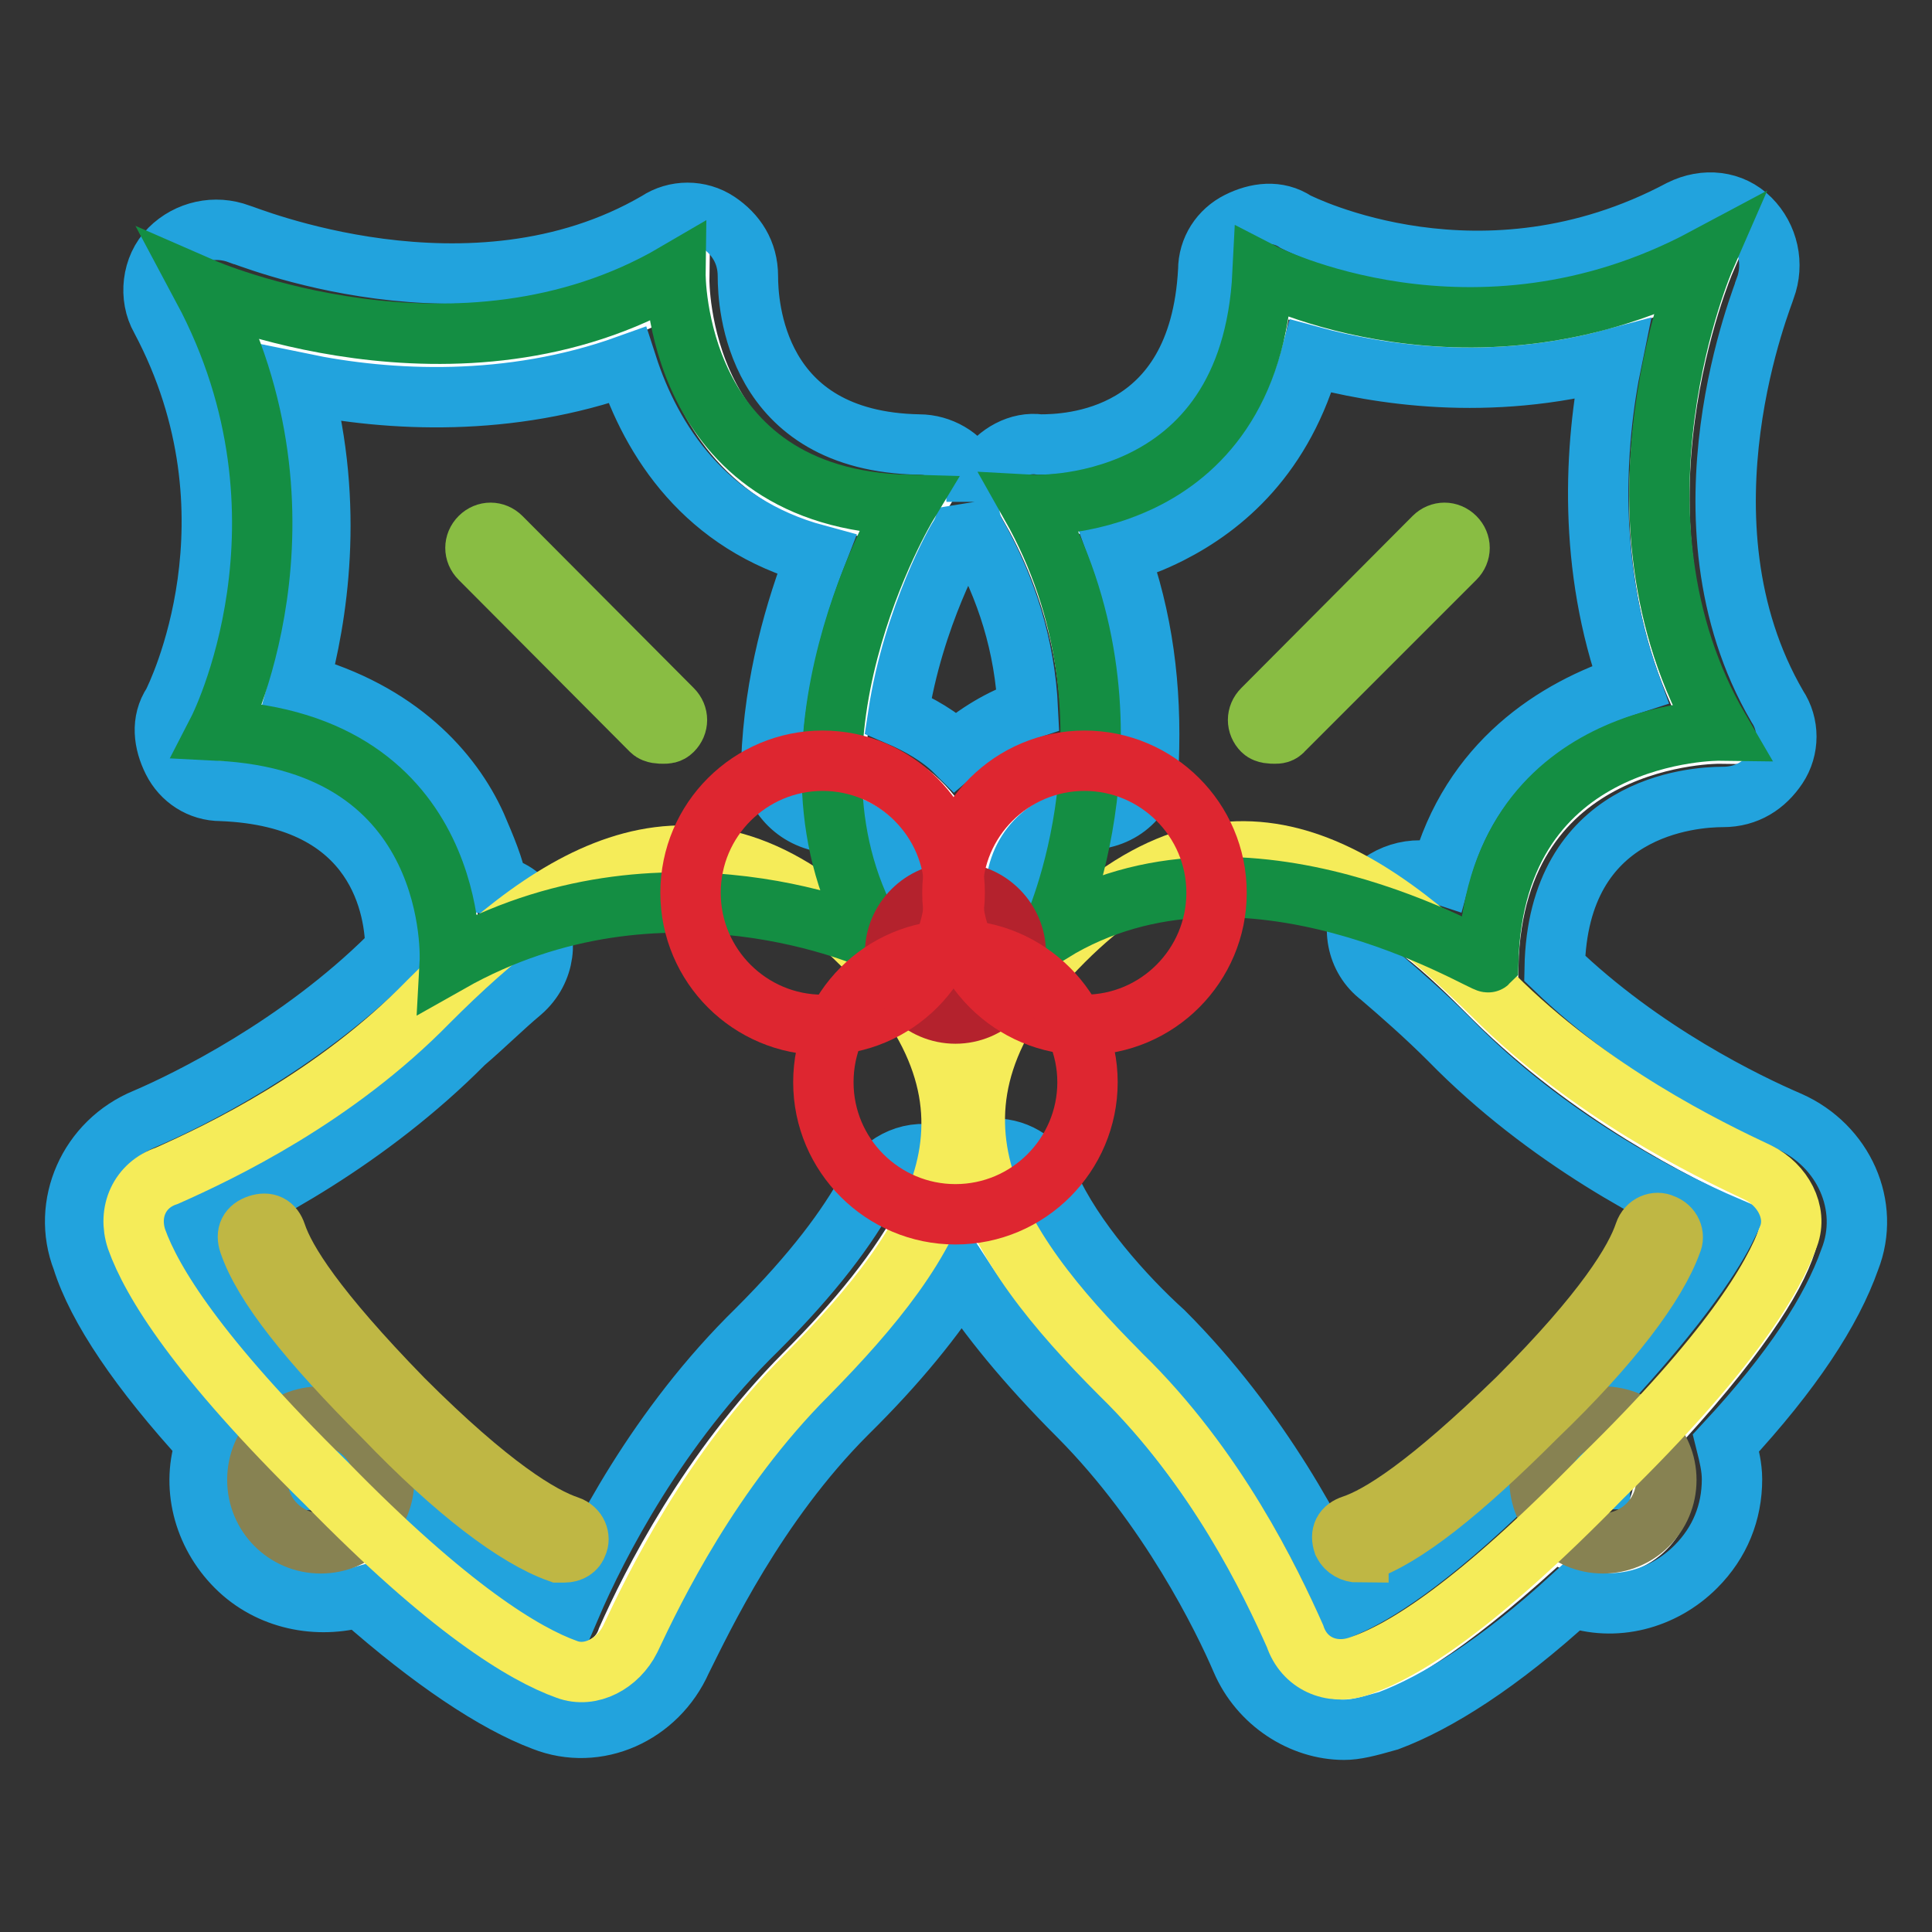 <?xml version="1.0" encoding="utf-8"?>
<!-- Svg Vector Icons : http://www.onlinewebfonts.com/icon -->
<!DOCTYPE svg PUBLIC "-//W3C//DTD SVG 1.1//EN" "http://www.w3.org/Graphics/SVG/1.1/DTD/svg11.dtd">
<svg version="1.1" xmlns="http://www.w3.org/2000/svg" xmlns:xlink="http://www.w3.org/1999/xlink" x="0px" y="0px" viewBox="0 0 256 256" enable-background="new 0 0 256 256" xml:space="preserve">
<rect x="0" y="0" width="256" height="256" fill="#333333" stroke="none"/>
<g> <path stroke-width="8" fill-opacity="0" stroke="#ffffff"  d="M233.1,155.8c-7.2-3.2-22.3-10.8-35.1-23.5c-3.2-3.2-6.4-6.4-9.6-8.8c5.6,2.4,8.8,4.4,8.8,4.4 c0.8-31.1,30.7-30.7,30.7-30.7c-16.8-28.3-2-62.6-2-62.6c-30.7,16.4-58.6,2-58.6,2c-1.6,31.9-30.7,30.7-30.7,30.7 c6.8,12,8.4,23.9,8,33.9c-9.6,0-17.5,8-17.5,17.5c0,2.8,0.8,5.6,2,8.4c-0.8,0-1.6-0.4-2-0.4c-0.4,0-1.6,0-2,0.4 c1.2-2.4,2-5.2,2-8.4c0-9.2-7.2-16.8-16.4-17.1c0.4-18.3,10-33.9,10-33.9c-31.1-0.8-30.7-30.7-30.7-30.7c-28.3,16.8-62.6,2-62.6,2 c16.4,30.7,2,58.6,2,58.6C61.2,99.2,60,128.3,60,128.3l4.8-2.4c-2.8,2.4-5.2,4.8-8,7.2C44,145.8,28.9,153,22.1,156.2 c-3.2,1.6-5.2,5.2-4,8.4c1.6,4.8,6.8,13.2,18.7,25.9c-3.2,3.2-3.2,8.8,0,12c3.2,3.2,8.8,3.2,12,0c12.8,12,21.1,17.1,25.9,18.7 c3.2,1.2,7.2-0.4,8.4-4c3.2-7.2,10.8-22.3,23.5-35.1c6.8-6.8,12.8-14,16.4-21.1c1.2,0.4,2.4,0.4,3.6,0.4c2,0,3.6-0.4,5.2-0.8 c3.6,7.6,9.6,15.2,16.8,21.9c12.8,12.8,19.9,27.9,23.1,34.7c1.6,3.2,5.2,5.2,8.4,4c4.8-1.6,13.2-6.8,25.9-18.7 c3.2,3.2,8.8,3.2,12,0s3.2-8.8,0-12c12-12.8,17.2-21.1,18.7-25.9C237.9,161,236.3,157,233.1,155.8L233.1,155.8z"/> <path stroke-width="8" fill-opacity="0" stroke="#22a3dd"  d="M178.1,229.2c-5.6,0-11.2-3.6-13.6-9.2c-2.4-5.6-9.6-20.3-21.5-32.3c-7.2-7.2-12-13.2-15.6-18.7 c-3.6,5.6-8.4,11.6-15.2,18.3c-12,12-19.1,27.1-21.9,32.7c-3.2,7.2-11.2,10.8-18.3,8c-6.4-2.4-14.8-8-24.3-16.4 c-5.6,1.6-12,0.4-16.4-4c-4.4-4.4-6-10.8-4-16.4c-8.8-9.6-14.4-17.9-16.4-24.3c-2.8-7.2,0.8-15.6,8.4-18.7 c5.6-2.4,20.3-9.6,32.3-21.5l0.8-0.8c0-5.2-2-20.3-23.1-21.1c-2.8,0-5.2-1.6-6.4-4c-1.2-2.4-1.6-5.2,0-7.6 c0.4-0.8,12.4-24.7-1.6-51c-1.6-2.8-1.2-6.8,1.2-9.2c2.4-2.4,6-3.2,9.2-2c0.4,0,30.7,12.8,55.4-1.6c2.4-1.6,5.6-1.6,8,0 c2.4,1.6,4,4,4,7.2c0,3.6,0.8,21.9,22.7,22.3c2.8,0,5.6,1.6,6.8,4c0.8,1.2,0.8,2.4,0.8,3.6c0-1.2,0.4-2.8,1.2-4 c1.6-2.4,4.4-4,7.2-3.6c3.6,0,21.1-0.4,22.3-23.1c0-2.8,1.6-5.2,4-6.4c2.4-1.2,5.2-1.6,7.6,0c0.8,0.4,24.7,12.4,51-1.6 c3.2-1.6,6.8-1.2,9.2,1.2c2.4,2.4,3.2,6,2,9.2c0,0.4-12.8,30.7,1.6,55.4c1.6,2.4,1.6,5.6,0,8c-1.6,2.4-4,4-7.2,4 c-4,0-21.9,1.2-22.3,22.7c11.6,11.2,25.5,17.9,31.1,20.3c7.2,3.2,10.8,11.2,8,18.3c-2.4,6.8-7.6,14.8-16.4,24.3 c0.4,1.6,0.8,3.2,0.8,4.8c0,4.4-1.6,8.4-4.8,11.6c-4.4,4.4-10.8,6-16.4,4c-9.6,8.8-17.9,14-24.3,16.4 C181.2,228.8,179.6,229.2,178.1,229.2L178.1,229.2z M131.8,152.2c3.2,0,6,2,7.2,4.8c3.2,7.2,10,14.8,15.2,19.5 c12.8,12.8,20.7,27.9,24.3,36.3c3.6-1.6,10.4-5.6,21.9-16.8c3.2-2.8,8-2.8,11.2,0h0.4v-0.4c-3.2-3.2-3.2-8,0-11.2 c11.2-12,15.2-18.7,16.8-21.9c-8.4-3.6-23.9-11.6-36.7-24.7c-3.2-3.2-6.4-6-9.2-8.4c-3.2-2.4-4-6.8-2-10.4c2.4-3.2,6.4-4.4,10-3.2 c4-14.8,15.2-21.9,25.1-25.1c-5.6-15.6-4.8-31.5-2.4-43.1c-16.4,4.4-31.1,2-39.9-0.4c-3.6,13.2-11.6,19.9-18.7,23.5 c-2.4,1.2-4.4,2-6.8,2.4c3.2,8.8,4.4,17.9,4,27.9c0,4.4-3.6,7.6-8,7.6h-0.4c-5.2,0-9.2,4.4-9.2,9.6c0,1.6,0.4,2.8,1.2,4.4 c1.6,2.8,1.2,6-0.4,8.4c-1.6,2.4-4.8,3.6-7.6,3.6H127h-0.4h-1.2c-2.8,0.4-6-0.8-7.6-3.6c-1.6-2.4-2-5.6-0.4-8.4 c0.8-1.6,1.2-2.8,1.2-4.4c0-4.8-4-9.2-8.8-9.2c-4.4-0.4-7.6-4-7.6-8c0.4-10.8,3.2-20.3,6-27.5c-14.8-4-21.9-15.2-25.1-25.1 c-15.6,5.6-31.5,4.8-43.1,2.4c4.4,16.4,2,31.1-0.4,39.9c13.2,3.6,20.3,11.6,23.5,18.7c1.2,2.8,2.4,5.6,2.8,8c2,0.4,3.6,1.6,4.8,3.6 c2,3.2,1.6,7.6-1.6,10.4c-2.4,2-4.8,4.4-7.6,6.8C48.8,151,33.7,159,25.3,162.6c1.6,3.6,5.6,10.4,16.8,21.9c2.8,3.2,2.8,8,0,11.2 v0.4h0.4c3.2-3.2,8-3.2,11.2,0c12,11.2,18.7,15.2,21.9,16.8c3.6-8.4,11.6-23.9,24.7-36.7c7.6-7.6,12-13.6,14.8-18.7 c1.6-3.2,5.2-5.2,8.8-4.4c1.6,0.4,2.8,0.4,4.8-0.4C130.2,152.2,131,152.2,131.8,152.2L131.8,152.2z M119,94.8 c2.8,1.2,5.6,2.8,7.6,4.8c2.8-2.4,6-4.4,9.6-5.6c-0.4-8.4-2.8-16-6.8-23.1c-0.8-1.2-0.8-2.4-1.2-3.6c0,1.2-0.4,2.8-1.2,4 C127,71.2,121,81.6,119,94.8L119,94.8z"/> <path stroke-width="8" fill-opacity="0" stroke="#878252"  d="M34.1,196.1c0,4.6,3.7,8.4,8.4,8.4c4.6,0,8.4-3.7,8.4-8.4c0,0,0,0,0,0c0-4.6-3.7-8.4-8.4-8.4 C37.8,187.7,34.1,191.4,34.1,196.1C34.1,196.1,34.1,196.1,34.1,196.1z"/> <path stroke-width="8" fill-opacity="0" stroke="#f5ec59"  d="M18.1,164.2c-1.2-3.6,0.4-7.2,4-8.4c7.2-3.2,22.3-10.4,34.7-23.1c17.1-17.1,35.5-29.5,57.4-7.6 c21.9,21.9,10,39.5-7.2,57c-12.8,12.8-20.3,28.3-23.5,35.1c-1.6,3.2-5.2,5.2-8.4,4c-5.6-2-15.6-8-31.9-24.7 C26.1,179.7,20.1,169.8,18.1,164.2L18.1,164.2z"/> <path stroke-width="8" fill-opacity="0" stroke="#bfb744"  d="M74.8,205.7H74c-5.6-2-13.6-8-23.1-17.9c-10-10-16-17.5-17.9-23.1c-0.4-1.2,0-2,1.2-2.4 c1.2-0.4,2,0,2.4,1.2c1.2,3.6,5.2,10,16.8,21.9c11.6,11.6,18.3,15.6,21.9,16.8c1.2,0.4,1.6,1.6,1.2,2.4 C76.3,205.3,75.6,205.7,74.8,205.7L74.8,205.7z"/> <path stroke-width="8" fill-opacity="0" stroke="#878252"  d="M204,196.1c0,4.6,3.7,8.4,8.4,8.4c4.6,0,8.4-3.7,8.4-8.4c0,0,0,0,0,0c0-4.6-3.7-8.4-8.4-8.4 C207.7,187.7,204,191.4,204,196.1C204,196.1,204,196.1,204,196.1z"/> <path stroke-width="8" fill-opacity="0" stroke="#f5ec59"  d="M180,220.8c-3.6,1.2-7.2-0.4-8.4-4c-3.2-7.2-10.4-22.3-23.1-34.7c-17.1-17.1-29.5-35.5-7.6-57.4 c21.9-21.9,39.5-10,57,7.2c12.8,12.8,28.3,20.3,35.1,23.5c3.2,1.6,5.2,5.2,4,8.4c-2,5.6-8,15.6-24.7,31.9 C195.6,212.8,186,218.8,180,220.8L180,220.8z"/> <path stroke-width="8" fill-opacity="0" stroke="#bfb744"  d="M180,205.7c-0.8,0-1.6-0.4-2-1.2c-0.4-1.2,0-2,1.2-2.4c3.6-1.2,10-5.2,21.9-16.8 c11.6-11.6,15.6-18.3,16.8-21.9c0.4-1.2,1.6-1.6,2.4-1.2c1.2,0.4,1.6,1.6,1.2,2.4c-2,5.6-8,13.6-17.9,23.1 c-10,10-17.5,16-23.1,17.9H180z"/> <path stroke-width="8" fill-opacity="0" stroke="#148e43"  d="M139.4,123.5c0,0,13.2-28.3-2.8-56.6c0,0,29.1,1.6,30.7-30.7c0,0,27.9,14.4,58.6-2c0,0-14.8,33.9,2,62.6 c0,0-29.9-0.4-30.7,30.7C196.8,127.9,164.9,107.9,139.4,123.5L139.4,123.5z"/> <path stroke-width="8" fill-opacity="0" stroke="#89bd43"  d="M168.9,97.2c-0.4,0-1.2,0-1.6-0.4c-0.8-0.8-0.8-2,0-2.8L190,71.2c0.8-0.8,2-0.8,2.8,0c0.8,0.8,0.8,2,0,2.8 l-22.7,22.7C169.7,97.2,169.3,97.2,168.9,97.2z"/> <path stroke-width="8" fill-opacity="0" stroke="#148e43"  d="M116.2,124.7c0,0-28.3-13.2-56.6,2.8c0,0,1.6-29.1-30.7-30.7c0,0,14.4-27.9-2-58.6c0,0,33.9,14.8,62.6-2 c0,0-0.4,29.9,30.7,30.7C120.2,66.9,100.7,99.2,116.2,124.7L116.2,124.7z"/> <path stroke-width="8" fill-opacity="0" stroke="#89bd43"  d="M87.9,97.2c-0.4,0-1.2,0-1.6-0.4L63.6,74c-0.8-0.8-0.8-2,0-2.8c0.8-0.8,2-0.8,2.8,0L89.1,94 c0.8,0.8,0.8,2,0,2.8C88.7,97.2,88.3,97.2,87.9,97.2z"/> <path stroke-width="8" fill-opacity="0" stroke="#b4222d"  d="M118.6,126.3c0,4.4,3.6,8,8,8c4.4,0,8-3.6,8-8c0,0,0,0,0,0c0-4.4-3.6-8-8-8 C122.2,118.3,118.6,121.9,118.6,126.3C118.6,126.3,118.6,126.3,118.6,126.3z"/> <path stroke-width="8" fill-opacity="0" stroke="#de2630"  d="M91.5,118.3c0,9.7,7.9,17.5,17.5,17.5c9.7,0,17.5-7.9,17.5-17.5l0,0c0-9.7-7.9-17.5-17.5-17.5 C99.4,100.8,91.5,108.6,91.5,118.3z"/> <path stroke-width="8" fill-opacity="0" stroke="#de2630"  d="M126.2,118.3c0,9.7,7.9,17.5,17.5,17.5c9.7,0,17.5-7.9,17.5-17.5c0-9.7-7.9-17.5-17.5-17.5 C134.1,100.8,126.2,108.6,126.2,118.3z"/> <path stroke-width="8" fill-opacity="0" stroke="#de2630"  d="M109.1,143.4c0,9.7,7.9,17.5,17.5,17.5c9.7,0,17.5-7.9,17.5-17.5s-7.9-17.5-17.5-17.5 C116.9,125.9,109.1,133.7,109.1,143.4z"/></g>
</svg>